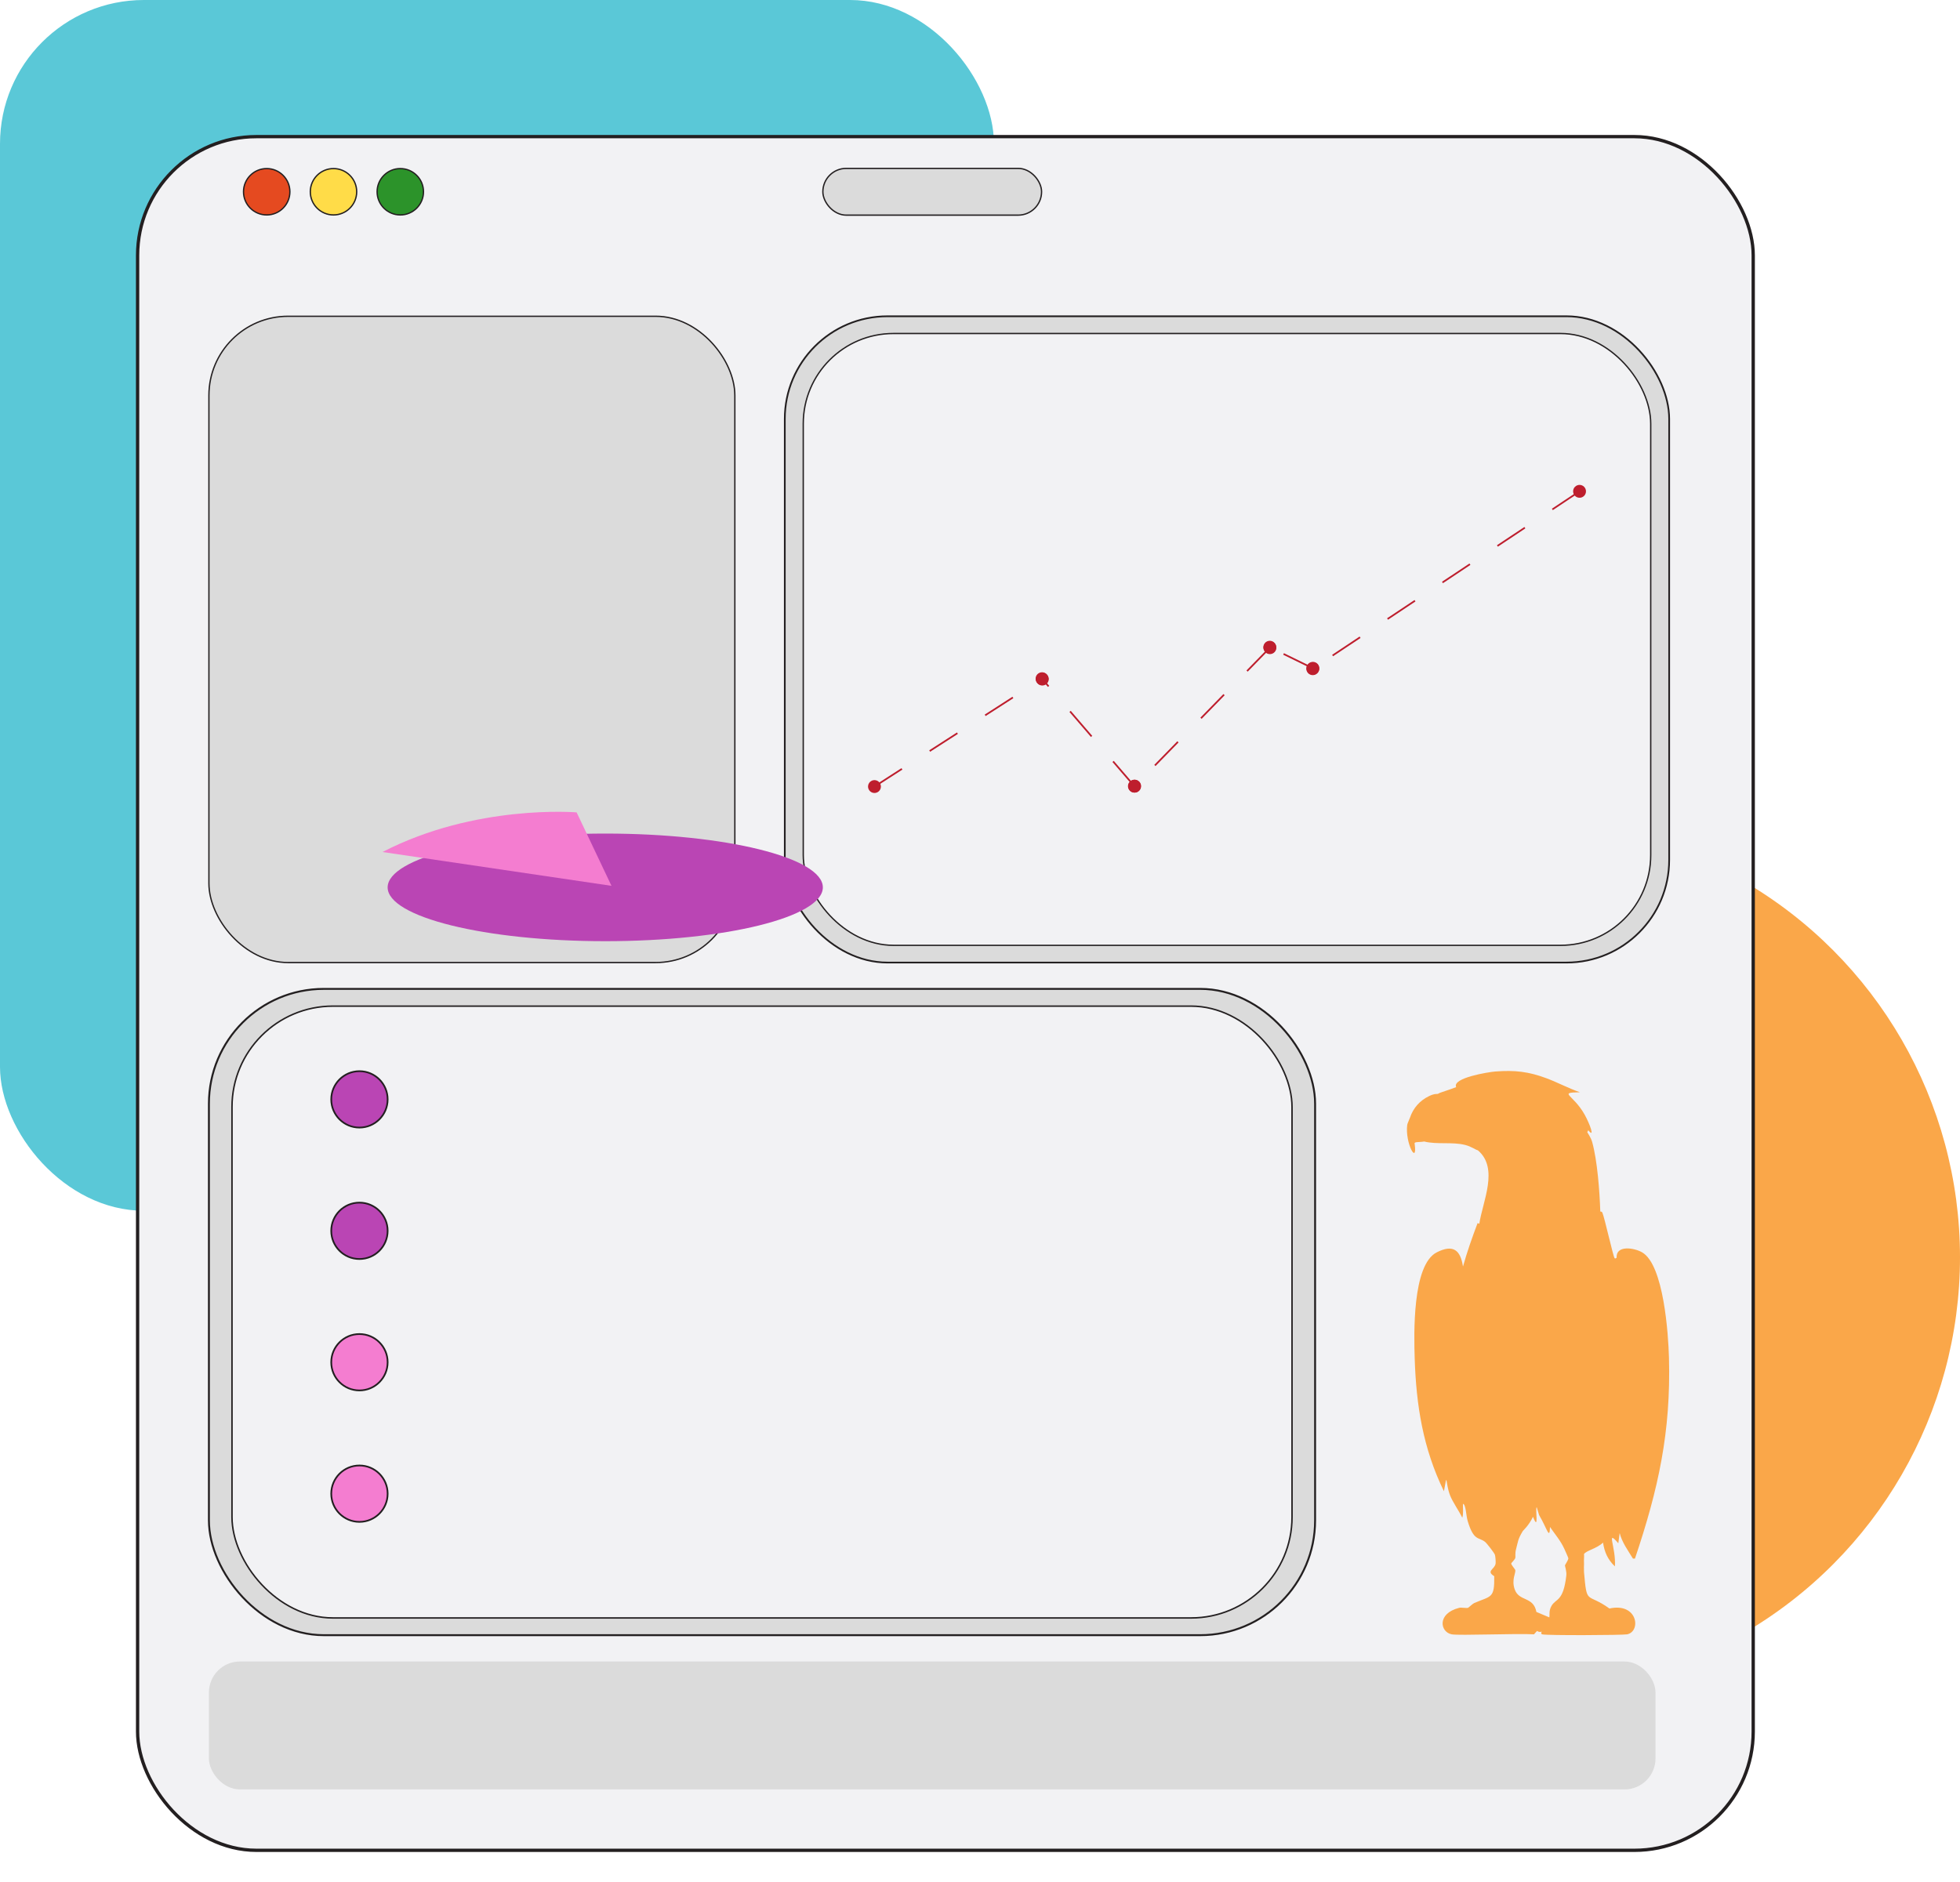 <?xml version="1.0" encoding="UTF-8"?>
<svg id="Layer_2" data-name="Layer 2" xmlns="http://www.w3.org/2000/svg" xmlns:xlink="http://www.w3.org/1999/xlink" viewBox="0 0 2970.81 2853.56">
  <defs>
    <style>
      .cls-1, .cls-2, .cls-3, .cls-4, .cls-5, .cls-6 {
        stroke-width: 0px;
      }

      .cls-1, .cls-7 {
        fill: #f47dd0;
      }

      .cls-2 {
        fill: #5ac8d7;
      }

      .cls-8 {
        fill: #2c932a;
      }

      .cls-8, .cls-9, .cls-10, .cls-11, .cls-12, .cls-7, .cls-13, .cls-14, .cls-15, .cls-16, .cls-17, .cls-18 {
        stroke-miterlimit: 10;
      }

      .cls-8, .cls-9, .cls-10, .cls-11, .cls-12, .cls-7, .cls-14, .cls-15, .cls-16, .cls-17, .cls-18 {
        stroke: #231f20;
      }

      .cls-8, .cls-11, .cls-14, .cls-16 {
        stroke-width: 2px;
      }

      .cls-9 {
        stroke-width: 2.01px;
      }

      .cls-9, .cls-17, .cls-18 {
        fill: #f2f2f4;
      }

      .cls-10, .cls-3, .cls-12, .cls-16 {
        fill: #dbdbdb;
      }

      .cls-10, .cls-7, .cls-15 {
        stroke-width: 2.59px;
      }

      .cls-11 {
        fill: #e54a20;
      }

      .cls-12 {
        stroke-width: 2.9px;
      }

      .cls-4 {
        fill: #faa749;
      }

      .cls-13 {
        fill: none;
        stroke: #be1e2d;
        stroke-dasharray: 0 0 50 50;
        stroke-width: 2.59px;
      }

      .cls-14 {
        fill: #ffdc48;
      }

      .cls-15, .cls-5 {
        fill: #ba45b4;
      }

      .cls-6 {
        fill: #be1e2d;
      }

      .cls-17 {
        filter: url(#drop-shadow-1);
        stroke-width: 5px;
      }

      .cls-18 {
        stroke-width: 2.25px;
      }
    </style>
    <filter id="drop-shadow-1" filterUnits="userSpaceOnUse">
      <feOffset dx="20" dy="20"/>
      <feGaussianBlur result="blur" stdDeviation="15"/>
      <feFlood flood-color="#000" flood-opacity=".5"/>
      <feComposite in2="blur" operator="in"/>
      <feComposite in="SourceGraphic"/>
    </filter>
  </defs>
  <g id="Layer_1-2" data-name="Layer 1">
    <g>
      <circle class="cls-4" cx="2311.51" cy="1906.05" r="659.3"/>
      <rect class="cls-2" width="1506.55" height="1835.51" rx="218.06" ry="218.06"/>
      <rect class="cls-17" x="188.56" y="187.15" width="2448.83" height="2597.98" rx="180.06" ry="180.06"/>
      <rect class="cls-16" x="1247.21" y="255.27" width="331.53" height="70.89" rx="35.45" ry="35.45"/>
      <rect class="cls-3" x="316.65" y="2518.89" width="2192.64" height="193.93" rx="46.99" ry="46.99"/>
      <circle class="cls-11" cx="404.24" cy="290.71" r="35.15"/>
      <circle class="cls-14" cx="505.49" cy="290.71" r="35.15"/>
      <circle class="cls-8" cx="606.74" cy="290.71" r="35.15"/>
      <path class="cls-4" d="M2439.52,2438.59c-34.88-25.12-34.11-3.68-38.64-55.65-.17-2,.12-2.74,0-4.12-.29-3.39.24-6.9,0-10.3-.28-3.96.54-9.54,0-12.37,2.91-5.36,19.42-8.31,28.85-17.52,2.3,14.72,7.22,25.77,18.03,36.07,1.84-29.44-14.2-57.49,5.15-35.04q1.03-7.73,2.06-15.46c3.69,14.36,12.54,26.23,20.1,38.64h3.09c35.52-105.68,54.55-191.83,51.53-304.52-.94-34.94-7.75-140.72-40.71-159.73-12.17-7.02-39.86-11.37-38.64,8.24-1.19.26-1.92,2-3.09.52-2.21-2.81-15.03-60.8-18.55-69.04-.43-1-1.9-1.83-3.09-1.55-1-30.26-4.39-77.04-12.37-105.63-1.85-6.62-6.91-13.68-7.21-14.43-.5-1.25,1.35-1.85,1.03-2.58-.13-.29.13-.74,0-1.03,11.36,14.15,2.3-9.88-5.15-23.19-17.65-31.52-40.86-33.21-7.21-34.01-17.09-5.89-33.74-14.86-50.5-21.13-27.35-10.23-48.32-12.6-77.8-10.31-10.08.78-65.85,9.65-59.26,23.7-6.78,2.58-13.71,4.97-20.61,7.21-6.26,2.04-6.85,2.96-7.21,3.09-.62.23-4.6-.87-12.88,3.09-14.38,6.88-24.3,18.06-29.37,32.98-.92,2.71-3.87,8.82-4.12,10.82-3.5,27.85,15.65,61.78,11.34,29.37-1.54-4.39,5.02-2.62,14.43-4.12,19.6,4.82,42.41.28,61.83,5.15,9.81,2.46,15.59,7.26,19.58,8.24,31.98,27.31,7.22,77.31,2.06,111.3q-1.29-.52-2.58-1.03c-8.17,21.67-15.94,43.58-22.16,65.95-3.76-25.4-15.15-34.06-39.68-21.64-37.5,18.99-34.61,125.01-33.49,160.76,2.24,71.26,12.71,136.81,44.31,201.47,5.62-31.57,1.85-13.2,9.27,6.18,3.88,10.14,13.67,23.75,18.55,34.01,2.1-6.8.73-14.17,1.03-21.13,4.45.76,4.64,17.75,7.21,26.28,9.22,30.54,16.42,23.68,26.28,31.43,2.78,2.18,14.06,16.79,14.94,19.58.76,2.42,1.45,10.9,1.03,13.4-1.49,8.82-14.94,11.07-2.06,19.06.54,34.14-4.64,29.58-30.4,40.71-2.2.95-8.71,7.07-9.27,7.21-3.04.78-10.33-.78-13.4,0-34.19,8.64-29,36.94-11.34,40.19,11.57,2.13,99.13-1.6,124.69,0,.59-1,4.56-4.82,4.64-5.15,2.29,1.62,4.61,1.93,7.21,1.03-1.1,1.29-1.48,3.51.52,4.12,6.15,1.9,122.51,1.33,128.82,0,21.56-4.55,15.95-48.52-26.79-39.16ZM2276.23,2370.71c-.72-.03-1.47-.07-2.22-.11-1.13-.06-2.27-.11-3.34-.13,1.07.02,2.21.08,3.34.13.75.04,1.5.08,2.22.11,1.08.05,2.11.09,2.99.1-.89,0-1.91-.05-2.99-.1ZM2285.96,2365.03c.37-.6.76-1.23,1.15-1.88-.39.65-.78,1.28-1.15,1.88ZM2283.92,2368.21c.25-.37.52-.77.8-1.2-.28.43-.55.84-.8,1.2ZM2377.17,2362.34c.03,2.98-5.06,9.93-5.15,10.82-.11,1.02,2.8,9.01,2.06,15.46-4.63,40.57-16.03,34.18-22.67,46.37-4.12,7.56-2.17,12.93-3.09,17q-9.79-4.12-19.58-8.24c-4.53-24.09-26.52-15.26-32.98-34.52-4.85-14.49,1.79-24.16,1.03-28.85-.26-1.58-6.48-8.06-6.18-10.31.07-.51,5.59-5.79,6.18-8.24.52-2.16-.63-6.61,1.03-12.88-.19-.05-.41-.02-.66.09-.37.17-.79.51-1.27.99.47-.48.9-.82,1.27-.99.25-.11.47-.15.66-.09,3.53-13.34,2.61-14.86,10.31-27.82.69-1.16,8.97-8.05,15.46-21.64,9.59,24.49,2.91-13.97,5.67-14.43q1.8,5.93,3.61,11.85c12.12,20.4,15.89,38.75,16.49,18.03,7.43,10.91,16.12,20.8,21.64,32.98.96,2.12,6.17,13.64,6.18,14.43,1.92-1.11,4.5-1.2,7.1-.85-2.61-.36-5.18-.26-7.1.85Z"/>
      <rect class="cls-16" x="316.65" y="479.47" width="797.18" height="979.79" rx="120.05" ry="120.05"/>
      <rect class="cls-10" x="1189.53" y="479.47" width="1340.47" height="979.79" rx="155.68" ry="155.68"/>
      <rect class="cls-9" x="1217.5" y="505.6" width="1284.53" height="927.54" rx="136.78" ry="136.78"/>
      <rect class="cls-12" x="316.65" y="1499.18" width="1676.68" height="979.79" rx="174.11" ry="174.11"/>
      <rect class="cls-18" x="351.64" y="1525.31" width="1606.71" height="927.54" rx="152.97" ry="152.97"/>
      <ellipse class="cls-5" cx="917.38" cy="1345.29" rx="329.83" ry="81.58"/>
      <path class="cls-1" d="M926.84,1342.95l-52.83-111.37s-153.32-12.95-294.22,60.09"/>
      <g>
        <g>
          <line class="cls-13" x1="1325.05" y1="1192.7" x2="1579.86" y2="1028.68"/>
          <path class="cls-6" d="M1330.74,1200.64c-4.53,2.91-10.56,1.61-13.48-2.92-2.91-4.53-1.61-10.56,2.92-13.48,4.53-2.91,10.56-1.61,13.48,2.92,2.91,4.53,1.61,10.56-2.92,13.48Z"/>
          <path class="cls-6" d="M1584.73,1037.15c4.53-2.91,5.84-8.95,2.92-13.48-2.91-4.53-8.95-5.84-13.48-2.92-4.53,2.91-5.84,8.95-2.92,13.48,2.91,4.53,8.95,5.84,13.48,2.92Z"/>
        </g>
        <g>
          <line class="cls-13" x1="1719.74" y1="1192.24" x2="1579.53" y2="1029.14"/>
          <path class="cls-6" d="M1726.82,1185.52c3.51,4.08,3.05,10.24-1.04,13.75-4.08,3.51-10.24,3.05-13.75-1.04-3.51-4.08-3.05-10.24,1.04-13.75,4.08-3.51,10.24-3.05,13.75,1.04Z"/>
          <path class="cls-6" d="M1587.24,1023.15c-3.51-4.08-9.67-4.55-13.75-1.04-4.08,3.51-4.55,9.67-1.04,13.75,3.51,4.08,9.67,4.55,13.75,1.04,4.08-3.51,4.55-9.67,1.04-13.75Z"/>
        </g>
        <g>
          <line class="cls-13" x1="1925.16" y1="981.56" x2="1719.51" y2="1192.19"/>
          <path class="cls-6" d="M1917.84,975.1c3.76-3.85,9.94-3.93,13.79-.17s3.93,9.94.17,13.79c-3.76,3.85-9.94,3.93-13.79.17-3.85-3.76-3.93-9.94-.17-13.79Z"/>
          <path class="cls-6" d="M1712.87,1185.03c-3.76,3.85-3.69,10.03.17,13.79s10.03,3.69,13.79-.17c3.76-3.85,3.69-10.03-.17-13.79-3.85-3.76-10.03-3.69-13.79.17Z"/>
        </g>
        <g>
          <line class="cls-13" x1="1990.44" y1="1013.39" x2="1924.2" y2="981"/>
          <path class="cls-6" d="M1994.28,1004.41c4.84,2.37,6.84,8.21,4.48,13.04-2.37,4.84-8.21,6.84-13.04,4.48-4.84-2.37-6.84-8.21-4.48-13.04,2.37-4.84,8.21-6.84,13.04-4.48Z"/>
          <path class="cls-6" d="M1928.92,972.46c-4.84-2.37-10.68-.36-13.04,4.48-2.37,4.84-.36,10.68,4.48,13.04,4.84,2.37,10.68.36,13.04-4.48,2.37-4.84.36-10.68-4.48-13.04Z"/>
        </g>
        <g>
          <line class="cls-13" x1="2394.56" y1="744.6" x2="1989.38" y2="1014.05"/>
          <path class="cls-6" d="M2388.75,736.75c4.48-2.98,10.54-1.76,13.52,2.72,2.98,4.48,1.76,10.54-2.72,13.52-4.48,2.98-10.54,1.76-13.52-2.72-2.98-4.48-1.76-10.54,2.72-13.52Z"/>
          <path class="cls-6" d="M1984.38,1005.66c-4.48,2.98-5.7,9.04-2.72,13.52,2.98,4.48,9.04,5.7,13.52,2.72,4.48-2.98,5.7-9.04,2.72-13.52-2.98-4.48-9.04-5.7-13.52-2.72Z"/>
        </g>
      </g>
      <circle class="cls-15" cx="544.82" cy="1666.69" r="42.73"/>
      <circle class="cls-15" cx="544.82" cy="1865.95" r="42.73"/>
      <circle class="cls-7" cx="544.82" cy="2065.2" r="42.73"/>
      <circle class="cls-7" cx="544.82" cy="2264.46" r="42.73"/>
    </g>
  </g>
</svg>